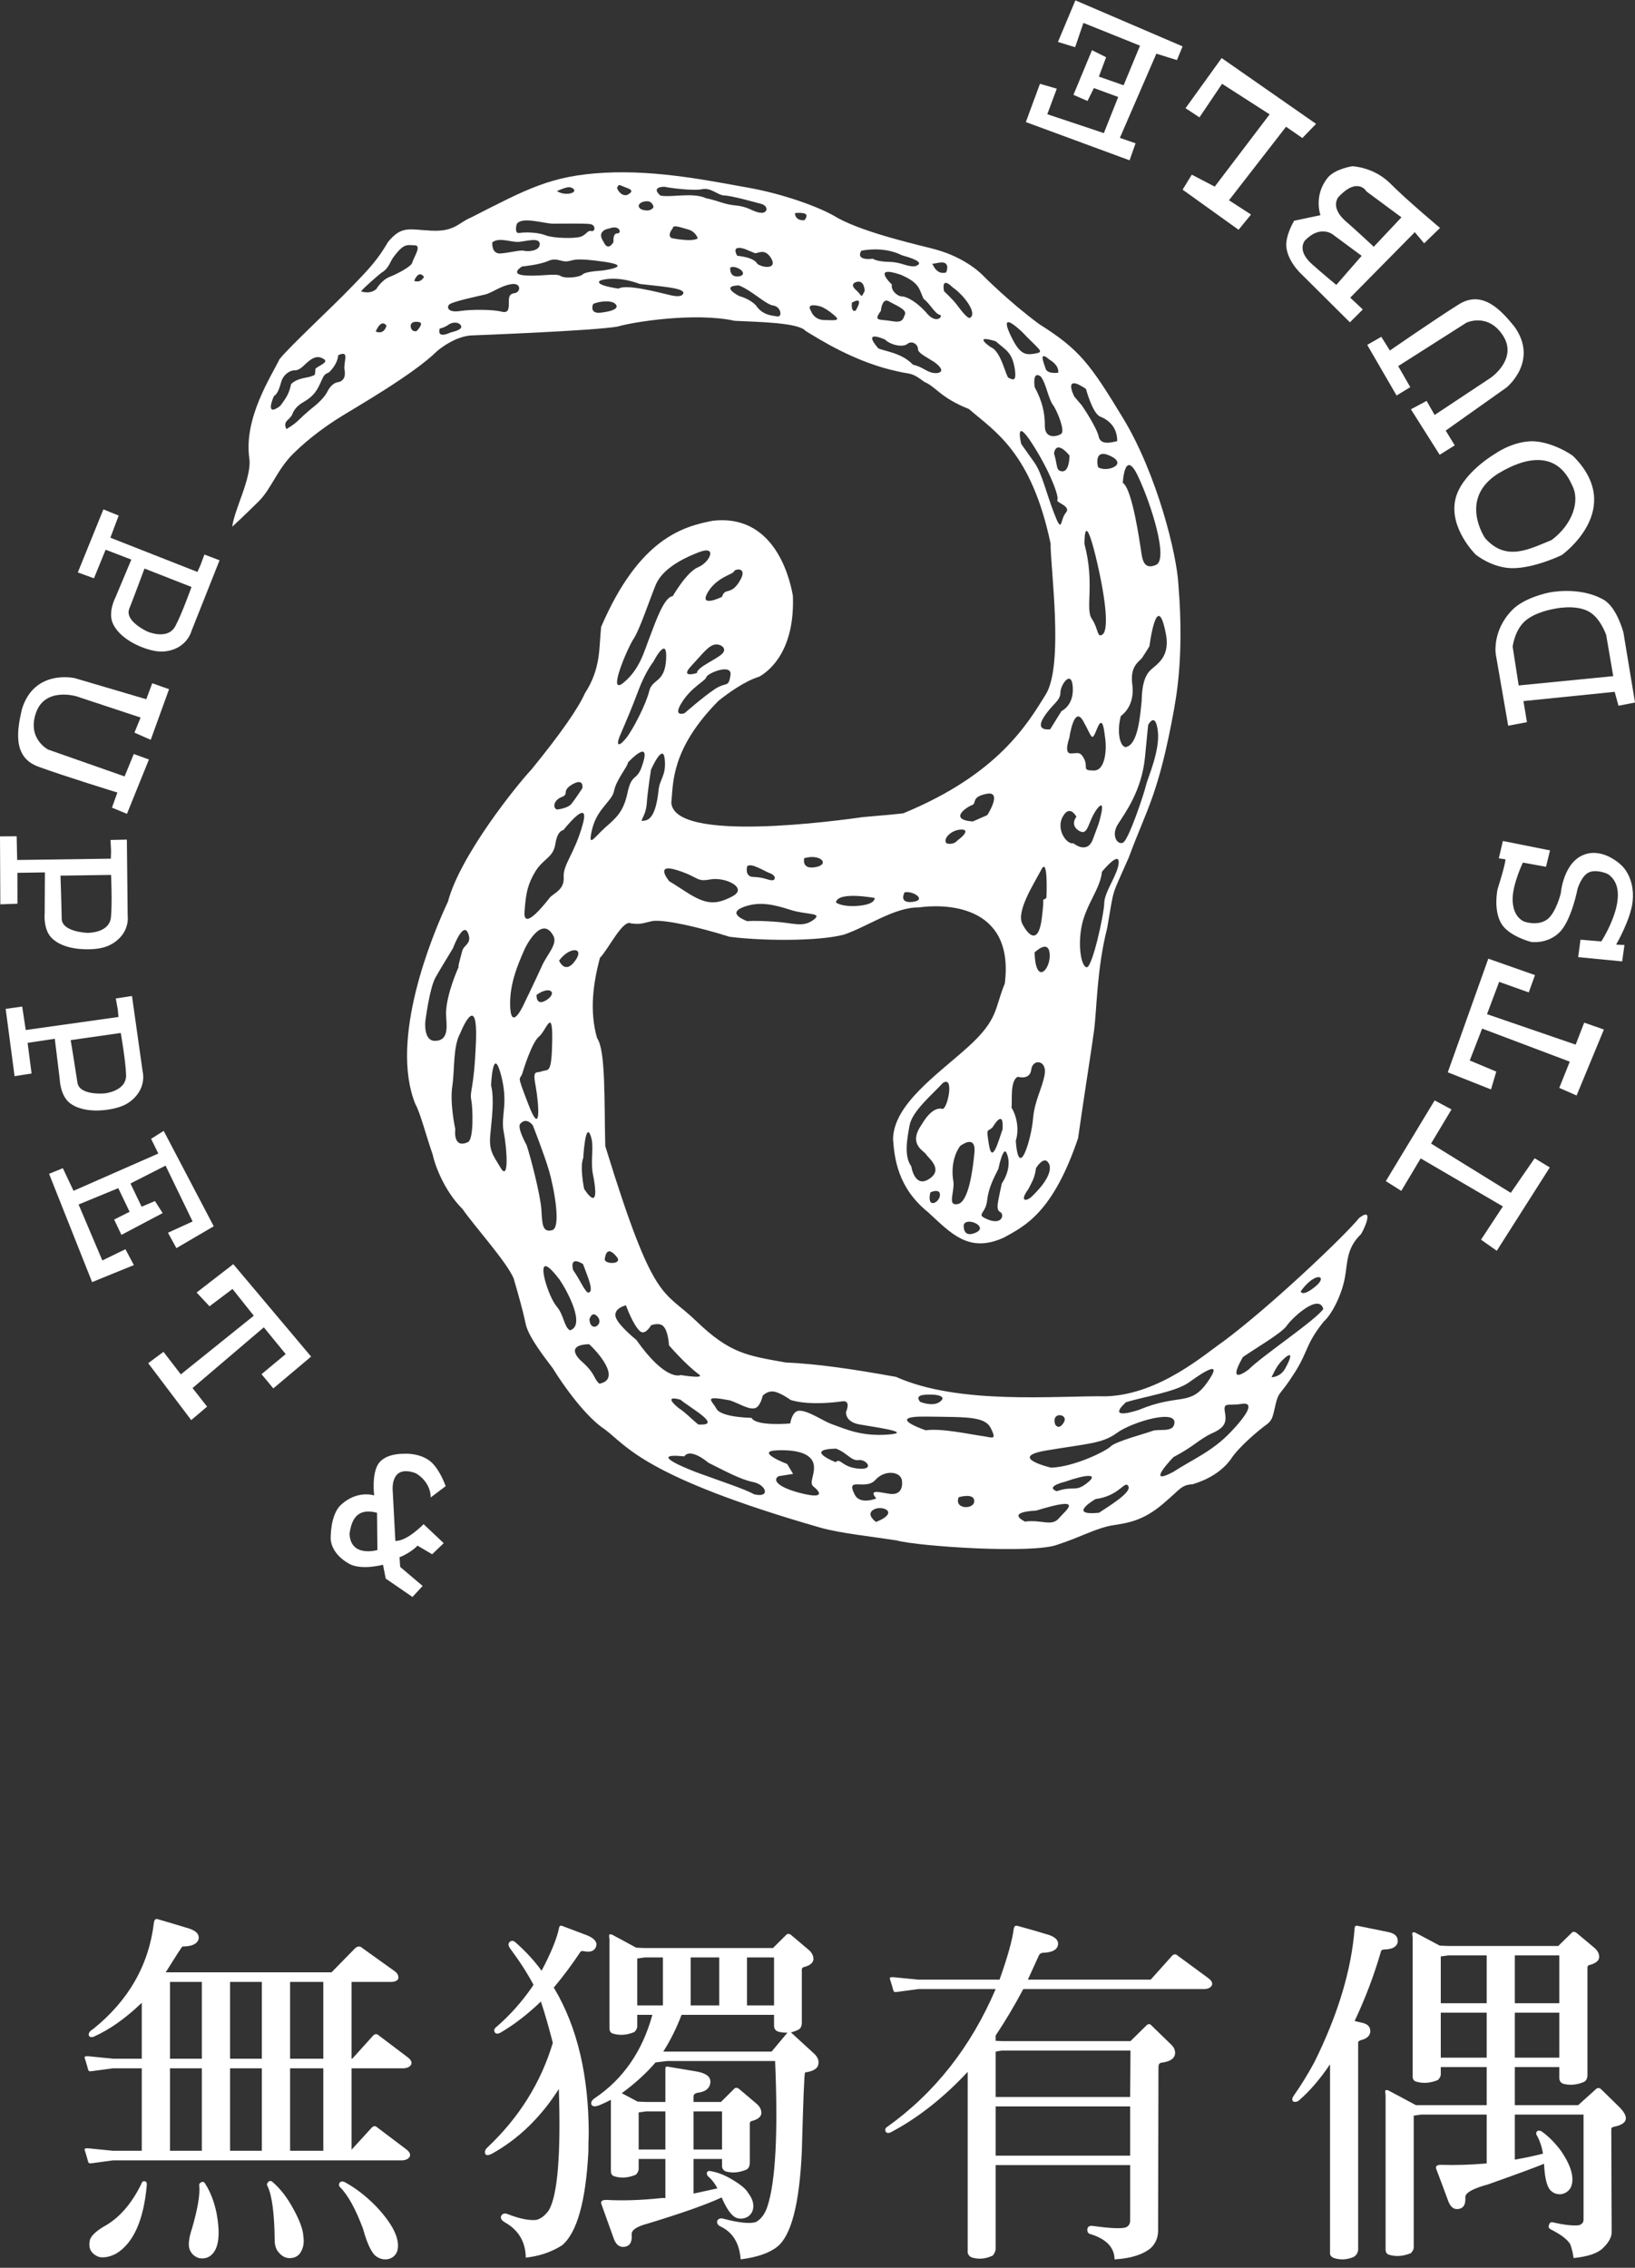 <svg width="150" height="208" viewBox="0 0 150 208" fill="none" xmlns="http://www.w3.org/2000/svg">
<rect x="0" y="0" width="150" height="208" fill="#333333" stroke="none"/>
<path fill-rule="evenodd" clip-rule="evenodd" d="M13.006 197.27V189.703H10.384L8.451 189.962C8.231 190.006 8.111 189.964 8.089 189.832C8.002 189.508 7.893 189.139 7.762 188.728C7.74 188.621 7.861 188.577 8.122 188.598L10.384 188.825H13.006V183.694C11.521 185.123 10.046 186.164 8.582 186.813C8.385 186.878 8.241 186.845 8.156 186.715C8.089 186.498 8.22 186.293 8.55 186.098C11.806 183.478 13.663 180.22 14.122 176.323C14.167 176.062 14.287 175.965 14.483 176.03C15.378 176.289 16.253 176.55 17.106 176.811C17.936 177.027 18.307 177.373 18.221 177.851C18.088 178.303 17.595 178.531 16.744 178.531C16.701 178.531 16.187 179.322 15.205 180.901H30.416L32.578 178.694C32.819 178.478 33.05 178.478 33.268 178.694L36.218 180.804C36.46 180.977 36.569 181.193 36.547 181.454C36.481 181.65 36.284 181.758 35.957 181.779H32.252V188.825H32.317L34.252 186.683C34.426 186.531 34.591 186.531 34.743 186.683L37.365 188.664C37.695 188.901 37.814 189.13 37.727 189.346C37.617 189.563 37.389 189.682 37.039 189.703H32.252V197.173L34.12 195.128C34.295 194.974 34.458 194.974 34.612 195.128L37.235 197.107C37.561 197.347 37.682 197.574 37.596 197.79C37.487 198.007 37.258 198.125 36.908 198.146H10.384L8.451 198.407C8.231 198.451 8.111 198.407 8.089 198.278C8.002 197.953 7.893 197.585 7.762 197.173C7.74 197.065 7.861 197.022 8.122 197.044L10.384 197.27H13.006ZM12.975 200.29C13.019 200.118 13.117 200.042 13.27 200.063C13.422 200.084 13.488 200.203 13.467 200.419C13.182 203.626 12.253 205.714 10.68 206.688C10.112 206.992 9.586 207.098 9.107 207.014C8.735 206.883 8.473 206.677 8.319 206.397C8.188 206.158 8.164 205.833 8.254 205.421C8.385 205.054 8.789 204.664 9.466 204.253C10.887 203.493 12.056 202.175 12.975 200.29ZM15.597 188.825H18.517V181.779H15.597V188.825ZM15.597 197.27H18.517V189.703H15.597V197.27ZM18.285 200.517C18.242 200.366 18.298 200.247 18.45 200.16C18.622 200.074 18.756 200.129 18.844 200.322C19.301 201.038 19.642 201.914 19.86 202.953C20.23 204.924 20.078 206.212 19.4 206.818C19.094 207.098 18.712 207.196 18.253 207.112C17.859 206.98 17.587 206.742 17.433 206.397C17.236 206.007 17.302 205.324 17.63 204.351C18.133 202.597 18.352 201.318 18.285 200.517ZM21.106 188.825H24.023V181.779H21.106V188.825ZM21.106 197.27H24.023V189.703H21.106V197.27ZM24.548 200.517C24.46 200.387 24.481 200.258 24.612 200.129C24.745 200 24.886 200.008 25.04 200.16C25.716 200.746 26.329 201.534 26.875 202.531C27.487 203.636 27.804 204.491 27.827 205.097C27.912 205.638 27.848 206.104 27.63 206.494C27.433 206.883 27.104 207.09 26.645 207.112C26.252 207.133 25.914 206.98 25.629 206.655C25.367 206.397 25.224 206.038 25.203 205.585C25.182 203.075 24.963 201.384 24.548 200.517ZM26.614 188.825H29.662V181.779H26.614V188.825ZM26.614 197.27H29.662V189.703H26.614V197.27ZM31.202 200.614C31.093 200.509 31.072 200.377 31.136 200.224C31.247 200.074 31.4 200.042 31.597 200.129C32.536 200.627 33.476 201.339 34.415 202.273C35.988 203.918 36.678 205.271 36.481 206.331C36.394 206.742 36.143 207.024 35.728 207.175C35.333 207.283 34.961 207.231 34.612 207.014C34.154 206.774 33.715 205.909 33.301 204.414C32.623 202.597 31.924 201.332 31.202 200.614Z" fill="white"/>
<path fill-rule="evenodd" clip-rule="evenodd" d="M50.718 187.368C50.331 185.87 49.968 184.607 49.623 183.58C48.397 184.758 47.159 185.709 45.911 186.438C45.655 186.565 45.483 186.555 45.399 186.404C45.289 186.235 45.331 186.074 45.524 185.923C46.75 184.875 47.858 183.635 48.848 182.202C48.89 182.116 48.924 182.064 48.945 182.041C48.385 180.994 47.677 179.891 46.818 178.737C46.625 178.479 46.6 178.276 46.75 178.125C46.923 177.956 47.117 177.976 47.332 178.19C48.236 178.982 49.021 179.839 49.687 180.756C50.569 179.089 51.107 177.762 51.3 176.779C51.342 176.629 51.439 176.588 51.59 176.651C52.388 176.95 53.15 177.239 53.883 177.517C54.548 177.794 54.819 178.138 54.688 178.544C54.538 178.951 54.161 179.089 53.558 178.962C53.386 178.918 53.268 178.962 53.204 179.089C52.516 180.136 51.709 181.217 50.784 182.329C50.829 182.329 50.861 182.361 50.881 182.427C52.969 185.957 54.012 190.384 54.012 195.71C53.989 196.267 53.98 196.811 53.98 197.346C53.742 201.923 52.935 204.789 51.56 205.945C50.569 206.566 49.461 206.94 48.236 207.068C48.214 205.634 47.59 204.567 46.364 203.859C46.021 203.665 45.891 203.465 45.977 203.251C46.085 203.037 46.268 202.973 46.527 203.058C47.664 203.506 48.571 203.689 49.236 203.603C49.666 203.475 50.042 203.176 50.364 202.705C51.162 201.292 51.463 197.593 51.269 191.604C49.59 194.234 47.526 196.223 45.074 197.57C44.795 197.699 44.611 197.699 44.525 197.57C44.438 197.356 44.505 197.155 44.72 196.962C47.622 194.222 49.623 191.025 50.718 187.368ZM66.207 201.55C64.831 202.191 62.563 202.993 59.398 203.955C58.41 204.213 57.925 204.543 57.949 204.95C58.011 205.614 57.807 205.987 57.333 206.072C56.862 206.159 56.516 205.903 56.302 205.304C55.935 204.298 55.56 203.251 55.173 202.159C55.086 201.902 55.235 201.774 55.622 201.774C57.131 201.86 58.796 201.806 60.623 201.612C60.755 201.592 60.893 201.592 61.045 201.612V198.02H58.593V198.982C58.572 199.154 58.484 199.313 58.334 199.464C57.625 199.763 56.946 199.807 56.302 199.591C56.129 199.505 56.045 199.357 56.045 199.144V192.597C55.635 192.81 55.238 192.992 54.849 193.143C54.548 193.229 54.355 193.195 54.271 193.047C54.182 192.854 54.271 192.662 54.527 192.469C57.152 190.715 58.926 188.16 59.851 184.8H58.462V185.891C58.441 186.063 58.357 186.224 58.205 186.373C57.496 186.672 56.819 186.715 56.172 186.501C56.002 186.417 55.914 186.266 55.914 186.052V177.869C55.893 177.742 55.882 177.615 55.882 177.484C55.905 177.422 55.978 177.401 56.108 177.422C56.752 177.762 57.506 178.17 58.365 178.641L59.141 178.673H70.916L72.079 177.517C72.231 177.325 72.412 177.325 72.627 177.517L74.144 178.8C74.468 179.058 74.628 179.357 74.628 179.699C74.607 180.04 74.295 180.287 73.692 180.438C73.585 180.48 73.541 180.608 73.563 180.822V185.57C73.541 185.89 73.423 186.094 73.209 186.18C72.93 186.308 72.715 186.383 72.564 186.404C72.585 186.426 72.605 186.449 72.627 186.469L74.691 188.361C75.016 188.663 75.144 188.983 75.079 189.324C75.037 189.689 74.683 189.934 74.015 190.062C73.929 190.041 73.874 190.062 73.853 190.126C73.789 190.171 73.692 192.565 73.563 197.314C73.348 202.126 72.595 205.046 71.304 206.072C70.573 206.652 69.454 207.036 67.95 207.229C67.841 205.752 67.23 204.747 66.109 204.213C65.873 204.106 65.766 203.945 65.789 203.731C65.852 203.538 66.012 203.452 66.271 203.475C67.798 203.882 68.831 203.988 69.37 203.795C69.842 203.517 70.188 203.046 70.402 202.384C71.154 200.117 71.39 195.667 71.111 189.035H61.206L60.141 189.165C59.301 190.148 58.269 191.089 57.043 191.987C57.496 192.224 57.979 192.479 58.497 192.758L59.271 192.79H61.045V190.223V189.71C61.045 189.582 61.108 189.528 61.239 189.549C62.099 189.699 62.991 189.848 63.917 189.999C64.754 190.148 65.174 190.459 65.174 190.929C65.153 191.529 64.745 191.87 63.948 191.956C63.733 192.02 63.626 192.127 63.626 192.276V192.79H66.143L67.304 191.635C67.454 191.443 67.638 191.443 67.853 191.635L69.37 192.919C69.69 193.175 69.853 193.475 69.853 193.816C69.831 194.159 69.52 194.405 68.917 194.556C68.81 194.597 68.767 194.725 68.789 194.938V198.405C68.767 198.726 68.65 198.93 68.435 199.015C67.81 199.271 67.207 199.325 66.627 199.175C66.369 199.091 66.24 198.908 66.24 198.63V198.02H63.626V201.196C64.378 201.026 65.11 200.865 65.819 200.716C65.582 200.266 65.305 199.904 64.98 199.625C64.875 199.539 64.831 199.422 64.852 199.271C64.917 199.122 65.045 199.078 65.239 199.144C65.863 199.25 66.51 199.505 67.175 199.912C67.95 200.362 68.444 200.779 68.658 201.165C68.983 201.592 69.132 202.008 69.111 202.416C69.088 202.821 68.907 203.132 68.561 203.346C68.218 203.517 67.875 203.54 67.528 203.41C67.1 203.218 66.659 202.598 66.207 201.55ZM58.462 183.935H60.817V179.537H59.141L58.462 179.634V183.935ZM61.045 197.152V193.657H59.271L58.593 193.753V197.152H61.045ZM70.79 188.171L72.24 186.438C71.896 186.438 71.616 186.404 71.401 186.342C71.144 186.255 71.014 186.074 71.014 185.795V184.8H62.528C62.078 185.998 61.517 187.121 60.852 188.171H70.79ZM63.367 183.935H65.983V179.537H63.367V183.935ZM63.626 197.152H66.241V193.656H63.626V197.152ZM68.532 183.935H71.014V179.537H68.532V183.935Z" fill="white"/>
<path fill-rule="evenodd" clip-rule="evenodd" d="M91.344 198.582V206.3C91.323 206.493 91.236 206.683 91.085 206.876C90.414 207.198 89.754 207.249 89.105 207.037C88.865 206.888 88.757 206.707 88.779 206.493V190.03C86.527 192.443 84.157 194.299 81.668 195.602C81.473 195.668 81.334 195.636 81.246 195.506C81.181 195.316 81.223 195.176 81.376 195.09C85.747 191.973 89.071 187.756 91.344 182.438H84.234L82.317 182.697C82.101 182.738 81.982 182.697 81.961 182.568C81.874 182.246 81.766 181.885 81.635 181.479C81.614 181.372 81.732 181.328 81.993 181.349L84.234 181.573H91.702C92.438 179.503 92.87 177.956 93.002 176.93C93.044 176.674 93.163 176.578 93.357 176.642C94.223 176.876 95.079 177.123 95.923 177.379C96.766 177.592 97.146 177.934 97.059 178.403C96.973 178.852 96.508 179.086 95.664 179.108C95.49 179.131 95.372 179.214 95.306 179.364C94.96 180.111 94.624 180.849 94.299 181.573H105.567L107.547 179.364C107.719 179.214 107.884 179.214 108.035 179.364L110.827 181.414C111.149 181.648 111.272 181.874 111.184 182.087C111.078 182.301 110.849 182.418 110.501 182.438H93.877C93.098 183.913 92.254 185.333 91.344 186.698V187.179L91.895 187.21H103.715L105.177 185.771C105.347 185.6 105.513 185.609 105.665 185.801L107.515 187.595C107.774 187.873 107.86 188.183 107.774 188.524C107.644 188.888 107.222 189.112 106.508 189.197C106.357 189.239 106.281 189.369 106.281 189.582L106.247 204.667C106.225 205.265 106.01 205.768 105.598 206.173C104.862 206.793 103.747 207.144 102.254 207.229C102.232 206.139 101.507 205.373 100.077 204.922C99.841 204.881 99.732 204.72 99.756 204.441C99.797 204.229 99.949 204.134 100.21 204.155C101.897 204.39 102.937 204.433 103.326 204.282C103.563 204.155 103.682 203.952 103.682 203.675V198.582H91.344ZM91.344 192.336H103.682L103.715 188.077H91.895L91.344 188.173V192.336ZM91.344 197.717H103.682V193.2H91.344V197.717Z" fill="white"/>
<path fill-rule="evenodd" clip-rule="evenodd" d="M122.022 189.336C121.087 190.725 120.115 191.846 119.116 192.698C118.921 192.805 118.754 192.815 118.626 192.732C118.516 192.602 118.536 192.433 118.69 192.218C119.365 191.258 119.995 190.234 120.584 189.145C122.763 184.749 123.993 180.65 124.278 176.849C124.299 176.68 124.371 176.605 124.504 176.626C125.463 176.818 126.41 177.01 127.345 177.203C128.002 177.33 128.29 177.653 128.227 178.162C128.12 178.568 127.729 178.783 127.054 178.804C126.832 178.804 126.713 178.869 126.691 178.996C126.06 181.172 125.255 183.297 124.278 185.368L125.093 185.56C125.528 185.688 125.736 185.955 125.715 186.361C125.668 186.745 125.374 187 124.833 187.128C124.657 187.193 124.58 187.268 124.601 187.351V206.338C124.58 206.637 124.439 206.86 124.179 207.012C123.569 207.267 122.969 207.297 122.38 207.107C122.119 207.001 122 206.84 122.022 206.626V189.336ZM141.654 198.461C140.933 198.76 139.223 199.392 136.522 200.351C135.11 200.736 134.412 201.131 134.433 201.537C134.475 202.155 134.292 202.506 133.878 202.592C133.421 202.698 133.085 202.464 132.868 201.887C132.518 200.926 132.146 199.935 131.754 198.91C131.691 198.677 131.831 198.557 132.181 198.557C133.464 198.601 134.869 198.557 136.395 198.43V193.948H130.386L129.699 194.045V206.177C129.677 206.348 129.587 206.509 129.439 206.658C128.717 206.956 128.031 207.001 127.378 206.787C127.203 206.699 127.118 206.551 127.118 206.338V192.155C127.097 192.027 127.083 191.899 127.083 191.77C127.105 191.707 127.182 191.685 127.315 191.707C128.052 192.09 128.914 192.55 129.894 193.083H136.395V189.592H132.181V190.299C132.159 190.468 132.07 190.629 131.92 190.777C131.199 191.076 130.512 191.12 129.86 190.905C129.685 190.821 129.6 190.671 129.6 190.458V177.684C129.579 177.556 129.565 177.427 129.565 177.299C129.587 177.234 129.664 177.213 129.796 177.234C130.449 177.577 131.212 177.982 132.083 178.451L132.868 178.484H142.959L144.136 177.33C144.289 177.138 144.473 177.138 144.691 177.33L146.226 178.612C146.549 178.869 146.716 179.166 146.716 179.509C146.695 179.849 146.379 180.096 145.769 180.244C145.657 180.285 145.616 180.415 145.638 180.629V190.361C145.616 190.682 145.496 190.884 145.279 190.97C144.647 191.226 144.037 191.279 143.449 191.131C143.188 191.045 143.057 190.863 143.057 190.585V189.592H138.975V193.083H144.788L146.456 191.578C146.605 191.471 146.758 191.493 146.913 191.643L148.512 193.21C149.513 194.193 149.36 194.812 148.054 195.069C147.901 195.111 147.825 195.175 147.825 195.261L147.859 204.736C147.859 205.207 147.586 205.697 147.04 206.21C146.563 206.679 145.671 206.977 144.362 207.107C144.319 206.722 144.221 206.307 144.067 205.857C143.829 205.43 143.252 204.982 142.34 204.513C142.097 204.406 142.02 204.258 142.11 204.066C142.173 203.852 142.306 203.777 142.501 203.84C143.525 204.075 144.311 204.161 144.852 204.097C145.137 204.011 145.279 203.84 145.279 203.585V193.948H138.975V198.079C139.956 197.907 140.814 197.725 141.555 197.533C141.465 196.935 141.282 196.382 141.002 195.867C140.911 195.763 140.911 195.633 141.002 195.484C141.128 195.4 141.269 195.4 141.423 195.484C142.055 195.932 142.643 196.519 143.188 197.245C144.144 198.633 144.459 199.742 144.136 200.574C143.96 200.939 143.667 201.162 143.252 201.248C142.86 201.29 142.523 201.172 142.242 200.895C141.913 200.554 141.717 199.742 141.654 198.461ZM136.395 183.735V179.348H132.868L132.181 179.443V183.735H136.395ZM132.181 188.729H136.395V184.599H132.181V188.729ZM138.975 183.735H143.057V179.348H138.975V183.735ZM138.975 188.729H143.057V184.599H138.975V188.729Z" fill="white"/>
<path fill-rule="evenodd" clip-rule="evenodd" d="M124.688 111.717C123.437 113.282 116.573 119.814 112.243 123.029C110.575 124.172 106.405 127.883 101.537 128.068C96.846 128.003 88.01 128.883 82.2 126.286C78.166 125.556 74.95 125.093 72.07 124.965C68.537 124.333 66.977 124.15 63.88 121.172C60.792 118.187 60.033 119.768 55.529 105.118C55.426 100.929 55.575 96.314 54.775 95.213C54.062 92.698 54.424 90.183 55.037 87.855C55.795 87.106 57.153 84.274 57.886 84.694C58.793 84.796 58.793 84.716 59.869 84.474C61.026 84.325 64.147 85.045 66.93 85.92C69.736 86.288 74.933 86.366 77.408 85.729C79.57 85.005 82.061 83.198 84.293 83.23C86.353 82.924 93.116 82.763 92.183 90.215C91.234 92.468 91.639 93.473 88.809 96.027C85.957 98.592 81.97 101.3 81.931 104.492C82.061 106.248 82.364 108.937 85.123 111.165C87.249 113.111 88.865 114.982 92.097 113.512C94.018 112.454 96.596 111.231 98.906 104.391C99.539 99.959 100.09 96.596 100.36 94.608C100.636 92.597 100.611 88.905 101.572 85.14C102.284 81.131 101.85 82.554 103.563 78.636C105.183 74.221 106.278 72.974 107.716 65.023C107.808 64.368 108.672 60.51 108.118 53.724C107.992 50.864 106.126 43.464 103.061 38.402C99.991 33.328 99.014 32.045 95.343 29.73C92.568 27.687 90.216 25.302 90.216 25.302C90.216 25.302 88.756 23.695 85.882 22.894C84.654 22.543 79.556 21.46 76.858 19.996C75.23 18.969 71.697 17.746 68.563 17.199C65.439 16.654 60.416 15.578 55.473 15.843C50.53 16.107 48.368 17.328 43.219 19.947C42.06 20.424 41.717 21.265 39.58 21.156C37.435 21.045 36.861 20.698 35.606 22.184C34.673 23.767 34.011 24.516 32.245 26.325C30.491 28.155 26.565 31.783 25.646 32.943C24.876 34.525 22.351 38.351 22.873 42.038C23.126 43.778 21.494 46.715 21.309 48.312C21.309 48.312 22.556 47.153 23.728 45.989C24.895 44.835 25.41 43.086 26.915 41.597C28.428 40.103 30.088 38.955 31.262 38.224C32.422 37.488 37.899 34.376 40.078 32.222C40.078 32.222 41.753 30.735 43.483 30.756C43.483 30.756 54.529 30.34 56.678 29.95C58.003 29.545 63.711 28.616 67.409 29.426C69.628 29.533 73.257 29.587 73.907 30.352C75.053 31.045 78.476 33.266 82.43 34.08C83.492 34.346 83.579 34.094 84.807 35.031C85.872 35.47 86.266 36.476 88.891 37.514C91.251 39.566 94.612 41.462 96.385 49.859C96.352 51.959 97.624 60.95 95.944 63.691C94.25 66.427 91.551 71.01 82.925 74.572C82.925 74.572 83.499 74.579 79.208 74.94C76.98 75.249 61.777 77.373 61.589 73.601C61.777 71.936 61.495 68.741 65.919 64.277C66.843 63.54 68.345 62.465 69.657 62.063C70.821 61.404 72.921 59.432 72.743 54.646C72.357 52.455 70.788 47.158 65.412 47.76C62.611 48.295 58.629 49.42 55.15 57.498C54.942 59.343 55.168 61.271 53.653 63.602C53.067 64.937 51.456 67.268 48.765 70.569C47.437 71.979 42.224 78.441 41.097 82.698C39.568 85.95 35.718 95.368 38.107 101.269C38.519 101.947 39.139 104.307 39.699 105.906C39.858 106.734 40.715 109.19 42.432 110.889C43.483 112.415 46.475 115.724 47.121 117.247C47.593 118.851 47.975 120.271 48.14 121.027C48.293 121.789 48.368 122.447 50.713 125.497C51.758 127.194 53.785 129.995 55.492 131.105C57.459 132.559 58.986 135.431 75.24 140.109C77.125 140.644 80.002 140.928 82.313 141.299C84.207 141.822 94.823 142.555 97.06 141.661C99.049 141.021 100.624 140.126 102.12 139.895C103.6 139.672 104.93 139.429 106.676 137.949C108.342 136.546 108.347 136.206 109.417 136.135C110.742 135.74 112.077 135.004 112.915 133.844C113.595 132.768 115.434 131.203 116.259 130.614C116.766 130.206 116.772 129.876 117.032 128.792C117.286 127.707 117.452 127.877 118.299 126.627C119.132 125.386 119.318 125.054 119.982 123.542C120.16 123.138 120.499 122.394 121.432 121.225C122.261 120.481 123.112 118.657 123.377 117.22C123.648 115.801 123.495 114.543 124.833 113.222C124.922 113.222 126.273 110.487 124.688 111.717ZM85.351 109.37C85.351 109.37 86.248 108.937 86.234 109.615C86.215 110.295 84.99 110.956 85.351 109.37ZM86.452 101.705C86.014 101.597 85.342 101.806 84.543 103.164C83.301 104.947 84.732 105.521 84.955 105.867C85.166 106.214 86.597 107.253 85.246 108.128C83.904 109.022 83.604 106.977 83.604 106.977C82.946 106.07 83.189 104.597 83.44 103.251C83.67 101.903 85.587 100.344 86.488 99.338C87.619 98.568 86.898 101.829 86.452 101.705ZM87.882 110.435C86.879 110.639 87.573 109.407 87.473 108.392C87.473 108.392 87.058 106.577 88.076 105.118C88.527 104.787 89.523 104.24 89.399 105.702C89.259 107.174 88.887 110.225 87.882 110.435ZM89.516 113.058C88.284 113.604 88.417 112.349 88.417 112.349C88.65 111.571 90.749 112.506 89.516 113.058ZM25.133 36.324C25.502 36.114 25.657 35.508 25.812 34.991C25.974 34.465 26.356 34.161 26.721 34.018C27.096 33.878 27.235 34.171 27.98 33.43C28.738 32.695 29.186 32.615 29.697 32.924C30.205 33.237 29.246 33.522 28.942 33.817C28.858 34.508 29.012 34.346 28.415 34.561C27.743 34.703 27.153 34.784 26.704 35.23C26.543 35.972 26.386 36.345 25.7 37.24C24.209 38.351 25.133 36.324 25.133 36.324ZM31.612 33.937C31.74 34.618 31.448 34.991 30.995 35.054C30.557 35.126 30.247 35.502 30.016 35.952C29.793 36.391 29.267 36.915 28.902 37.212C28.53 37.505 27.993 37.951 27.465 38.469C26.939 38.997 26.273 39.352 26.273 39.352C25.918 38.595 26.583 38.536 26.806 38.021C27.117 37.179 27.865 36.893 27.933 36.821C28.829 36.302 29.14 35.709 29.437 35.031C29.746 34.356 29.746 34.356 30.193 34.143C31.029 33.328 31.029 32.58 31.029 32.58C32.152 32.059 31.466 33.254 31.612 33.937ZM34.47 30.404C35.02 29.14 35.461 29.872 35.461 29.872C35.185 30.783 34.47 30.404 34.47 30.404ZM35.73 25.401C34.985 25.707 34.525 26.512 34.525 26.512C33.925 27.038 33.121 26.723 33.121 26.723C33.417 26.348 34.624 25.31 34.985 25.023C35.745 24.579 35.752 23.97 36.2 23.45C37.103 22.264 37.4 22.493 38.065 22.502C38.73 22.513 37.899 23.703 37.822 24.088C37.739 24.443 36.47 25.116 35.73 25.401ZM38.21 30.375C37.669 30.452 37.676 29.904 37.676 29.904C37.676 29.545 38.048 29.454 38.48 29.552C38.928 29.659 38.21 30.375 38.21 30.375ZM37.999 25.755C38.461 24.666 38.898 25.401 38.898 25.401C38.533 26.037 37.999 25.755 37.999 25.755ZM70.744 23.681C71.347 24.692 70.026 24.593 69.486 24.207C69.226 23.747 68.516 23.562 67.633 23.457C67.014 22.363 68.352 22.841 68.352 22.841C68.352 22.841 68.972 23.116 69.241 23.213C69.492 23.306 70.127 22.686 70.744 23.681ZM58.904 18.542C59.884 18.198 59.955 19.005 59.955 19.005C59.599 19.551 58.808 19.189 58.808 19.189C58.279 18.81 58.904 18.542 58.904 18.542ZM57.592 17.265C58.379 17.55 57.489 17.898 57.489 17.898C56.864 17.976 56.607 17.243 56.607 17.243C56.791 16.808 56.791 16.98 57.592 17.265ZM55.933 20.948C56.837 20.596 57.093 21.406 56.633 21.406C56.197 21.396 56.284 22.205 56.284 22.205C55.722 23.116 55.386 22.201 55.386 22.201C54.609 21.101 55.933 20.948 55.933 20.948ZM52.078 17.178C52.526 17.101 53.046 17.556 52.342 17.734C51.627 17.898 51.096 17.528 51.096 17.528C51.096 17.528 51.63 17.265 52.078 17.178ZM47.411 20.547C47.862 19.834 49.897 20.5 50.707 20.515C51.491 20.525 53.634 20.469 54.171 20.557C54.697 20.653 54.596 21.289 54.249 21.19C53.889 21.095 53.799 21.547 53.257 21.715C52.721 21.895 50.783 21.861 50.058 21.584C49.362 21.299 48.195 21.279 47.658 21.366C47.134 21.46 47.411 20.547 47.411 20.547ZM45.164 22.234C45.796 21.709 46.943 22.264 47.648 22.182C48.368 22.1 49.533 21.757 49.52 22.397C49.511 23.026 48.443 23.097 48.084 23.002C47.738 22.91 46.838 23.168 45.951 23.246C45.058 23.324 45.164 22.234 45.164 22.234ZM41.321 30.504C39.977 31.113 40.345 30.136 40.345 30.136C40.345 30.136 40.787 30.048 41.143 29.783C41.508 29.512 42.131 29.512 42.296 29.883C42.474 30.245 41.571 30.425 41.321 30.504ZM47.23 26.881C46.692 26.966 46.686 27.233 46.682 27.777C46.68 28.316 46.67 28.773 45.961 28.573C45.256 28.391 43.299 28.362 42.231 28.524C41.155 28.689 40.984 28.253 41.174 27.968C41.366 27.687 43.767 27.184 44.479 27.019C45.189 26.848 45.902 26.224 46.889 26.067C47.862 25.894 47.768 26.811 47.23 26.881ZM51.428 25.31C50.986 25.028 49.566 25.377 48.14 25.259C46.718 25.149 47.889 24.443 47.889 24.443C47.889 24.443 49.486 24.296 50.295 23.935C51.096 23.588 51.451 24.051 52.071 23.964C52.697 23.884 52.616 23.607 55.443 24.011C58.286 24.422 55.255 24.816 55.255 24.816C55.255 24.816 53.753 24.897 53.482 25.149C53.211 25.432 51.881 25.588 51.428 25.31ZM54.939 28.695C54.049 28.689 54.418 27.88 54.418 27.88C54.946 27.623 56.284 27.459 56.547 28.003C56.81 28.553 54.939 28.695 54.939 28.695ZM61.536 27.082C60.297 26.79 57.469 26.037 56.751 26.471C56.751 26.471 54.431 26.166 55.063 25.731C55.063 25.731 56.408 25.196 58.709 26.047C60.396 26.254 62.528 26.373 62.697 26.82C62.697 26.82 62.775 27.368 61.536 27.082ZM61.613 21.84C61.17 21.561 61.721 20.939 61.721 20.939C61.721 20.576 62.427 20.851 63.137 21.05C63.837 21.24 64.015 21.867 64.015 21.867C63.468 22.229 61.613 21.84 61.613 21.84ZM60.594 17.942C59.642 17.109 60.963 17.128 60.963 17.128C61.331 17.229 63.626 17.528 64.429 17.351C65.238 17.186 65.854 17.917 66.467 17.932C67.079 17.942 69.122 18.511 69.825 18.697C70.547 18.887 70.445 19.614 69.736 19.509C69.024 19.412 68.676 18.956 67.521 18.849C66.365 18.735 66.105 18.467 64.767 18.176C63.543 17.626 61.662 18.127 60.594 17.942ZM66.995 24.548C66.995 24.548 67.258 24.356 67.794 24.64C68.32 24.919 68.312 25.362 67.601 25.358C66.895 25.344 66.995 24.548 66.995 24.548ZM71.285 29.018C70.758 28.928 69.96 28.91 69.347 28.003C68.727 27.368 67.852 27.17 67.852 27.17C67.852 27.17 65.993 26.242 67.776 26.174C68.998 26.648 70.231 27.923 70.948 28.026C71.653 28.122 71.819 29.128 71.285 29.018ZM73.807 20.195C72.921 20.274 72.929 19.556 72.929 19.556C72.929 19.556 73.206 19.472 73.731 19.559C74.264 19.664 73.807 20.195 73.807 20.195ZM86.223 28.877C86.576 28.97 85.937 29.775 85.065 28.773C84.198 27.749 83.222 27.204 82.781 27.192C82.332 27.192 81.713 26.648 81.825 26.098C81.825 26.098 79.88 24.27 82.629 25.196C84.395 25.956 84.3 26.492 84.732 27.412C85.266 27.777 85.773 28.788 86.223 28.877ZM83.025 28.834C82.833 29.283 82.833 29.639 81.773 29.448C80.704 29.251 80.072 29.512 80.81 28.524C80.81 28.524 80.918 27.27 81.532 27.628C82.153 27.997 83.203 28.371 83.025 28.834ZM75.636 29.356C74.657 29.347 74.403 28.524 74.403 28.524C73.882 27.705 75.207 28.088 75.207 28.088C75.207 28.088 75.654 28.184 76.439 28.834C77.234 29.468 76.615 29.372 75.636 29.356ZM78.496 28.495C78.041 28.671 78.154 27.759 78.154 27.759C79.403 27.059 78.496 28.495 78.496 28.495ZM78.523 26.59C77.909 26.047 78.529 25.872 78.529 25.872C79.337 25.608 79.323 26.699 79.323 26.699C78.954 27.417 79.139 27.148 78.523 26.59ZM79.016 22.997C79.9 22.819 81.422 22.749 82.737 23.409C83.36 23.588 85.044 24.062 83.968 24.415C83.177 24.497 82.737 24.041 81.581 24.02C80.416 23.999 80.072 23.729 80.072 23.729C80.072 23.729 78.457 23.977 79.016 22.997ZM85.615 34.203C84.99 34.104 84.633 33.643 83.757 33.448C82.705 32.348 81.2 32.233 80.576 31.952C79.004 30.129 81.209 31.152 81.209 31.152C81.646 31.612 82.79 31.903 83.249 31.545C83.703 31.178 84.227 31.641 84.217 32.002C84.217 32.37 84.83 32.648 85.714 33.208C86.854 34.04 86.234 34.297 85.615 34.203ZM85.573 24.251C85.573 24.251 85.123 24.251 86.194 24.088C87.269 23.927 86.804 24.99 86.804 24.99C85.918 25.246 85.573 24.251 85.573 24.251ZM89.063 29.097C88.881 29.37 88.363 28.724 87.744 27.903C87.487 27.541 86.61 26.709 86.61 26.709C86.61 26.709 86.274 25.246 87.408 26.361C88.459 27.094 89.599 28.651 89.063 29.097ZM91.092 103.354C91.092 103.354 92.121 101.567 91.976 103.592C91.639 104.492 91.046 106.856 90.737 105.042C90.432 103.236 90.638 103.907 91.092 103.354ZM94.671 109.733C94.226 110.185 93.446 110.295 94.351 109.055C94.693 108.378 94.925 108.046 95.047 107.142C95.047 107.142 95.838 105.802 96.273 106.814C96.596 107.842 95.126 109.298 94.671 109.733ZM94.918 87.36C94.918 87.36 96.198 86.083 96.302 87.504C96.404 88.924 95 90.456 94.918 87.36ZM97.506 74.895C98.149 73.737 98.752 74.91 98.752 74.91C98.752 74.91 98.12 75.675 98.996 76.202C99.879 76.729 99.783 75.308 100.669 74.165C101.579 73.02 100.782 75.582 100.782 75.582C100.782 75.582 100.782 75.582 100.26 76.991C99.727 78.399 98.481 77.346 98.481 77.346C97.842 77.482 96.852 76.046 97.506 74.895ZM99.496 49.912C99.496 49.912 99.418 46.567 100.505 50.964C101.572 55.362 101.674 57.814 101.156 58.188C100.642 58.57 100.782 57.669 100.168 56.755C99.536 55.842 100.459 53.534 99.496 49.912ZM99.384 66.15C100.26 67.716 100.129 68.097 100.657 66.811C101.171 65.539 101.289 66.952 101.394 67.722C101.52 68.501 101.486 70.689 100.347 70.673C99.213 70.66 99.849 70.417 99.477 69.635C99.098 68.852 98.844 69.118 98.216 69.103C97.578 69.089 98.105 67.682 98.105 67.682C98.105 67.682 98.528 64.599 99.384 66.15ZM101.308 82.813C101.296 83.843 100.214 88.721 99.707 88.718C99.213 88.707 98.844 86.769 99.256 84.838C99.668 82.919 100.949 81.508 101.097 79.956C101.097 79.956 102.643 78.063 102.634 79.083C102.618 80.114 101.328 81.778 101.308 82.813ZM104.4 43.669C105.627 46.26 107.208 51.311 106.062 51.809C104.911 52.318 104.798 51.277 104.684 50.509C104.561 49.733 103.876 44.819 103.009 44.287C103.009 44.287 103.167 41.075 104.4 43.669ZM102.825 65.677C103.332 65.302 104.104 64.414 103.876 62.736C103.656 61.055 104.539 60.68 104.798 60.312C105.056 59.928 105.452 59.273 105.452 59.273C105.452 59.273 106.156 53.755 106.984 58.268C107.333 60.346 106.054 60.957 105.541 61.473C105.02 61.976 104.759 62.87 104.74 64.289C104.604 65.573 104.426 68.294 103.287 68.523C102.783 68.516 102.426 67.236 102.825 65.677ZM102.554 75.61C103.201 74.585 104.743 72.547 105.044 69.454C105.339 66.367 105.339 66.489 105.339 66.489C105.339 66.489 105.995 65.217 106.219 67.025C106.456 68.829 105.276 71.396 105.135 72.03C105.001 72.672 103.553 77.04 103.03 77.286C102.522 77.534 101.909 76.638 102.554 75.61ZM100.738 42.849C100.738 42.849 100.26 41.037 101.897 41.834C103.529 42.62 101.486 43.363 100.738 42.849ZM99.628 35.667C99.628 35.667 100.227 37.918 100.932 38.209C101.639 38.484 102.515 39.132 102.495 40.476C102.495 40.395 101.065 41.015 100.814 40.103C100.642 39.212 99.256 37.19 99.256 37.19L98.559 36.371C98.559 36.371 97.436 34.191 99.628 35.667ZM96.299 33C96.299 33 97.172 33.458 97.084 34.183C97.084 34.183 96.088 34.346 95.924 33.802C95.752 33.266 95.245 32.082 96.299 33ZM96.681 37.253C97.103 37.968 97.71 39.527 97.36 39.79C96.998 40.052 95.838 40.308 95.858 39.039C95.865 37.865 95.613 36.782 94.925 35.508C94.925 35.508 94.671 33.966 95.472 34.522C95.99 35.155 96.155 36.607 96.681 37.253ZM98.12 41.777C98.112 42.499 97.931 43.318 97.388 43.226C96.859 43.123 97.051 42.763 96.701 41.592C96.701 41.592 96.807 40.235 98.12 41.777ZM92.533 34.658C92.279 34.561 91.864 32.211 90.888 31.84C90.888 31.84 89.128 30.633 91.343 31.297C92.299 32.124 92.835 32.311 93.086 33.754C93.327 35.208 92.8 34.745 92.533 34.658ZM92.772 30.872C92.772 30.872 91.382 28.216 93.754 30.429C95.408 32.164 95.858 32.265 94.969 32.429C94.071 32.591 93.558 32.507 92.772 30.872ZM96.716 47.105C95.944 45.102 95.613 43.47 94.918 42.452C94.214 41.462 93.696 40.727 93.696 40.727C93.696 40.727 93.017 38.105 94.671 40.654C96.329 43.212 97.183 45.575 97.005 45.839C96.81 46.106 98.327 46.402 97.785 47.028C97.242 47.65 97.483 49.099 96.716 47.105ZM95.726 65.839C96.507 64.573 97.274 64.319 97.284 63.54C97.284 62.772 98.327 61.357 98.421 63.041C98.528 64.718 97.38 65.224 97.38 65.224L96.348 66.887C96.348 66.887 94.947 67.12 95.726 65.839ZM95.531 79.766C96.184 78.476 96.003 82.339 96.003 82.339C95.486 82.856 95.891 81.713 95.588 84.148C95.298 86.59 94.421 85.933 93.801 84.756C93.191 83.597 94.872 81.041 95.531 79.766ZM93.386 98.759C93.386 98.759 94.486 99.114 94.612 98.098C94.74 97.079 96.079 97.214 95.838 98.568C95.588 99.92 94.918 100.923 94.773 102.616C94.644 104.307 93.469 108.475 93.191 104.627C93.543 103.507 93.222 102.251 92.79 101.576C92.905 101.238 92.604 99.095 93.386 98.759ZM92.39 105.867C92.39 105.867 92.932 106.997 91.903 108.562C91.564 110.254 91.319 110.929 91.758 111.165C92.207 111.403 91.903 112.543 90.314 111.705C89.642 111.353 90.432 111.264 90.558 110.133C90.68 109.002 91.139 108.101 91.594 107.207C91.594 107.207 92.074 104.84 92.39 105.867ZM89.181 73.843C89.632 73.695 89.045 73.086 90.525 72.807C92.015 72.531 90.578 74.762 90.578 74.762C90.578 74.762 89.903 75.052 89.24 75.348C86.944 75.164 88.731 73.994 89.181 73.843ZM88.112 76.091C89.002 76.025 88.403 76.689 87.871 77.058C87.423 77.577 86.835 77.346 86.835 77.346C86.472 76.962 87.229 76.143 88.112 76.091ZM82.991 81.844C83.79 81.676 85.065 82.563 83.733 82.718C82.399 82.884 82.991 81.844 82.991 81.844ZM85.533 127.917C86.194 127.929 86.861 128.153 86.183 128.601C85.513 129.047 84.408 128.57 84.408 128.57C83.868 127.891 84.863 127.904 85.533 127.917ZM64.055 130.652C63.497 130.198 62.839 129.508 62.295 129.172C62.295 129.172 60.644 127.904 62.416 128.374C63.402 129.186 66.383 130.804 64.055 130.652ZM54.86 120.81C55.4 121.5 54.171 122.276 54.075 121.019C54.075 121.019 54.307 120.12 54.86 120.81ZM53.486 115.938C53.805 116.842 54.661 118.667 53.889 118.542C53.45 118.081 53.35 117.628 52.578 116.481C52.578 116.481 52.163 115.126 53.486 115.938ZM52.757 88.135C51.824 89.42 51.293 88.108 51.293 88.108C52.229 86.814 53.699 86.84 52.757 88.135ZM60.416 72.492C60.31 73.562 60.024 75.091 59.224 75.249C58.419 75.433 59.224 75.091 59.331 73.731C59.435 72.383 59.726 70.594 59.726 70.594C59.726 70.594 60.832 68.084 60.983 69.618C61.142 71.153 60.522 71.411 60.416 72.492ZM57.469 67.672C56.837 68.47 56.401 68.563 56.944 67.315C57.489 66.046 57.951 64.981 58.59 63.274C59.234 61.568 59.951 60.68 59.951 60.68C59.951 60.68 61.229 58.178 61.115 60.43C60.999 62.672 59.849 62.215 59.562 63.384C59.289 64.546 58.093 66.873 57.469 67.672ZM80.249 82.363C80.237 83.067 78.457 83.099 78.457 83.099C77.125 83.155 76.693 82.772 76.693 82.772C76.852 81.719 80.249 82.363 80.249 82.363ZM73.782 78.713C75.292 78.276 76.166 79.283 74.832 79.532C73.493 79.786 73.782 78.713 73.782 78.713ZM68.552 79.451C68.913 79.095 70.132 79.917 70.66 80.102C71.196 80.298 71.193 80.738 70.824 80.738C70.481 80.738 70.046 80.456 69.15 80.436C68.266 80.429 68.552 79.451 68.552 79.451ZM68.141 83.219C69.657 82.616 71.074 82.987 72.564 83.467C74.056 83.934 75.576 83.687 74.595 84.395C73.606 85.098 72.814 84.638 70.952 84.529C69.101 84.41 68.563 84.49 68.563 84.49C68.563 84.49 66.625 83.828 68.141 83.219ZM62.084 79.8C64.193 80.46 63.837 80.91 65.169 80.66C66.499 80.408 68.695 81.43 67.183 82.218C65.662 83.01 64.778 82.994 62.928 81.797C61.668 80.975 61.451 80.85 61.418 80.85C61.428 80.857 61.451 80.878 61.451 80.878C61.451 80.878 61.411 80.85 61.418 80.85C61.316 80.725 60.051 79.171 62.084 79.8ZM65.591 63.199C64.515 63.908 62.812 65.408 62.812 65.408C62.812 65.408 61.662 65.841 62.564 64.412C63.465 62.988 64.713 62.465 64.807 62.1C64.897 61.746 67.214 60.786 67.014 61.949C66.83 63.123 66.665 62.495 65.591 63.199ZM63.402 61.1C64.486 59.928 64.931 59.315 65.472 59.149C66.003 58.968 66.787 59.432 66.262 59.954C65.722 60.499 63.936 61.193 63.936 61.729C63.936 61.729 62.328 62.245 63.402 61.1ZM67.338 52.416C67.422 52.147 68.668 51.983 67.852 53.31C67.041 54.658 66.519 53.836 66.24 54.74C66.24 54.74 64.1 55.796 64.918 54.356C65.734 52.939 67.238 52.686 67.338 52.416ZM58.13 58.59C58.669 57.795 59.599 55.006 60.152 53.659C60.699 52.318 62.308 51.349 64.082 50.662C65.868 49.957 65.136 51.568 64.067 52.016C63 52.436 61.721 54.678 61.721 54.678C60.934 54.76 60.191 56.9 59.642 58.343C59.084 59.767 58.709 61.384 57.186 62.63C55.661 63.866 57.588 59.393 58.13 58.59ZM54.336 76.006C54.816 74.118 56.15 73.508 56.339 72.528C56.526 71.535 57.608 70.283 57.611 69.935C57.611 69.935 59.934 67.426 58.853 70.391C58.393 71.641 57.951 70.924 57.569 72.718C57.192 74.507 56.485 75.046 55.485 75.937C54.496 76.82 53.877 77.893 54.336 76.006ZM53.508 106.219C53.508 106.219 53.699 102.763 54.193 104.19C54.529 105.097 54.171 106.329 54.374 107.579C55.203 111.669 53.588 109.039 53.588 109.039C53.588 109.039 53.17 107.007 53.508 106.219ZM51.55 73.096C52.255 72.82 51.472 72.535 52.532 71.929C53.607 71.324 53.429 72.294 53.429 72.294C53.429 72.294 52.787 73.277 52.428 73.727C52.064 74.165 51.089 74.249 51.089 74.249C50.654 74.06 50.839 73.349 51.55 73.096ZM49.144 79.884C49.873 78.734 50.759 78.658 50.951 77.406C51.145 76.137 51.68 76.143 51.68 76.143C51.68 76.143 54.2 72.942 53.456 75.63C52.711 78.316 51.63 79.305 51.715 80.46C51.781 81.641 50.806 81.9 50.431 82.339C50.08 82.791 48.009 85.46 48.12 83.655C48.241 81.869 48.427 81.056 49.144 79.884ZM39.877 95.465C38.837 95.45 39.021 93.697 39.021 93.697C39.021 93.697 39.393 90.654 39.959 89.647C40.53 88.636 41.103 87.745 41.565 86.952C41.565 86.952 42.599 84.148 43.021 85.841C43.193 86.59 42.538 86.702 42.408 87.215C41.914 88.989 42.089 88.662 42.089 88.662C42.089 88.662 40.951 91.127 40.919 92.934C40.916 93.797 41.341 95.485 39.877 95.465ZM43.667 95.465C43.489 100.207 43.042 99.969 43.253 100.996C43.352 101.487 43.502 104.499 42.922 104.758C41.518 105.402 41.769 103.565 41.769 103.565C41.769 103.565 41.248 101.183 41.499 99.607C41.729 98.036 41.546 95.999 42.224 94.765C42.224 94.765 43.836 90.719 43.667 95.465ZM45.938 107.129C45.182 105.867 44.854 105.531 44.982 104.055C45.117 102.605 45.368 100.791 45.052 99.541C45.052 99.541 45.211 95.817 45.951 98.546C46.686 101.258 45.902 102.31 46.218 103.849C46.521 105.441 46.7 108.385 45.938 107.129ZM46.818 92.528C46.676 90.466 47.428 88.615 48.182 86.945C48.182 86.945 49.705 83.797 50.783 85.864C51.156 86.59 50.193 87.557 49.752 88.523C48.954 90.273 48.116 91.987 48.116 91.987C48.116 91.987 46.976 94.585 46.818 92.528ZM50.159 91.711C49.144 92.363 49.223 91.251 49.223 91.251C50.456 90.371 51.166 91.041 50.159 91.711ZM47.955 98.338C47.955 98.338 48.765 95.64 49.434 95.092C50.12 94.533 50.707 92.284 50.661 95.442C50.612 98.614 50.295 98.043 49.731 98.254C49.172 98.471 48.835 98.024 49.158 99.712C49.455 101.412 49.645 104.354 48.472 101.284C47.294 98.221 47.728 99.242 47.955 98.338ZM48.308 105.018C48.308 105.018 47.411 103.422 47.73 103.072C48.315 102.409 48.884 103.217 48.884 103.217C48.884 103.217 49.956 105.938 50.381 107.418C50.806 108.89 51.531 112.631 50.642 112.836C49.744 113.058 49.752 112.27 49.666 110.912C49.573 109.558 48.624 105.918 48.308 105.018ZM52.285 122.019C51.735 121.675 51.745 120.652 51.096 119.86C50.431 119.055 50.015 117.474 50.015 117.474C50.015 117.474 49.172 114.525 51.339 117.368C52.113 118.516 53.733 121.593 52.285 122.019ZM54.992 126.914C54.444 126.464 54.672 126.014 53.363 124.867C53.363 124.867 51.594 123.368 54.041 123.288C54.708 123.86 57.107 126.496 54.992 126.914ZM55.485 115.514C55.485 115.514 55.562 113.999 56.597 115.301C57.14 115.988 55.473 115.965 55.485 115.514ZM58.379 122.895C58.379 122.895 56.725 121.566 56.491 120.81C56.247 119.989 57.427 119.722 57.427 119.722C57.427 119.722 58.093 121.593 58.745 122.119C59.212 122.48 59.73 121.556 59.73 121.556C59.73 121.556 60.522 121.244 60.877 121.665C61.331 122.158 61.372 123.388 61.372 123.388C61.372 123.388 62.862 125.129 64.133 126.069C64.707 126.496 62.45 126.119 62.45 126.119C62.45 126.119 61.108 126.767 58.379 122.895ZM69.176 137.055C68.405 136.595 65.868 135.767 63.982 135.07C63.982 135.07 58.899 133.184 62.789 133.578C62.895 133.361 63.465 132.913 65 134.168C66.43 134.867 67.864 135.681 69.084 135.931C70.303 136.168 70.725 137.423 69.176 137.055ZM73.731 137.016C71.63 136.527 70.756 135.829 71.421 135.398L72.761 135.185L72.218 134.278C72.218 134.278 69.122 133.091 71.347 133.022C73.565 132.946 74.557 133.524 74.669 134.418C74.758 135.327 74.199 135.997 74.633 136.348C75.075 136.69 75.833 137.496 73.731 137.016ZM73.285 129.393C72.649 129.449 72.498 130.56 72.498 130.56C72.498 130.56 69.373 130.849 68.945 130.046C68.945 130.046 66.176 130.013 65.734 129.218C65.294 128.42 64.424 127.96 66.965 128.442C67.765 128.699 68.702 129.337 69.291 129.149C69.763 128.995 69.97 128.022 69.97 128.022C69.97 128.022 70.369 127.548 70.992 127.634C71.635 127.74 72.524 128.397 72.524 128.397C72.524 128.397 73.993 128.978 77.29 128.528C78.114 128.42 77.619 129.495 77.619 129.495C77.619 129.495 77.495 130.396 78.823 130.644C80.151 130.883 83.921 131.381 81.482 131.578C79.031 131.763 77.602 131.085 76.268 130.606C75.523 130.342 74.114 129.337 73.285 129.393ZM76.664 134.11C76.664 134.11 73.684 132.946 76.69 132.867C77.672 133.216 78.111 134.026 78.776 133.92C79.449 133.808 80.315 134.846 78.766 134.702C77.211 134.57 77.112 133.67 76.664 134.11ZM80.368 139.593C80.368 139.593 79.379 138.902 80.157 138.455C80.942 138.014 82.596 138.719 80.368 139.593ZM81.628 137.016C80.738 136.892 79.633 136.527 80.391 137.436C80.391 137.436 78.899 138.068 78.41 137.075C77.537 135.372 79.403 136.746 80.303 135.744C81.209 134.741 82.649 134.991 82.746 135.783C82.849 136.576 82.51 137.134 81.628 137.016ZM87.955 137.322C87.955 137.322 89.399 136.892 89.379 137.689C89.379 138.476 87.487 138.455 87.955 137.322ZM90.024 131.697C89.032 131.568 86.373 130.975 84.93 131.185C84.93 131.185 81.054 129.882 84.943 129.929C88.831 129.981 90.38 129.901 90.925 131.037C91.468 132.167 91.025 131.829 90.024 131.697ZM120.664 118.01C119.428 119.009 119.33 118.443 119.33 118.443C120.685 116.543 121.907 117.007 120.664 118.01ZM103.293 128.613C105.078 128.068 107.86 127.671 109.099 126.78C110.326 125.886 112.347 124.558 110.754 126.798C109.175 129.029 108.193 127.772 104.508 129.304C104.508 129.304 101.379 130.396 103.293 128.613ZM97.602 130.452C97.143 131.243 96.81 130.658 96.81 130.658C96.398 129.422 98.067 129.669 97.602 130.452ZM97.143 139.258C96.47 140.046 95.588 139.356 94.025 139.56C92.255 138.626 95.047 138.555 95.047 138.555C99.621 137.147 97.822 138.482 97.143 139.258ZM97.749 135.892C99.642 135.221 100.871 135.129 99.739 136.019C98.623 136.904 98.514 136.231 96.958 136.773C96.958 136.773 95.737 136.411 97.749 135.892ZM100.824 138.751C97.816 139.047 100.505 137.496 100.505 137.496C102.726 137.2 103.187 135.733 103.516 136.306C103.846 136.871 101.829 138.082 100.824 138.751ZM101.909 132.657C101.454 133.11 98.545 134.543 96.431 134.614C96.431 134.614 92.332 133.649 96.009 133.036C99.685 132.408 101.125 132.426 102.469 131.427C103.829 130.422 108.257 129.097 107.703 130.712C107.479 131.381 106.252 131.032 105.706 131.25C105.135 131.473 102.35 132.204 101.909 132.657ZM112.915 131.339C111.228 133.131 109.331 133.893 107.643 135.001C104.955 136.431 107.656 133.646 107.656 133.646C109.557 132.657 110.022 131.987 111.249 131.435C112.487 130.889 112.491 130.324 112.398 129.649C112.178 128.509 112.619 128.976 113.849 128.771C115.064 128.548 114.616 129.56 112.915 131.339ZM117.892 125.543C117.439 126.333 116.653 126.319 116.653 126.319C116.899 125.879 117.115 125.191 117.9 124.525C118.69 123.86 118.342 124.754 117.892 125.543ZM114.551 125.612C114.551 125.612 112.428 127.273 114.023 124.472C115.131 123.695 117.601 122.269 118.057 121.586C118.518 120.905 120.991 118.581 121.406 120.054C120.739 121.06 115.906 124.275 114.551 125.612Z" fill="white"/>
<path fill-rule="evenodd" clip-rule="evenodd" d="M3.533 70.325C5.833 71.17 10.769 72.692 10.769 72.692L10.27 74.076L11.648 74.645L13.663 69.661L12.273 69.158L11.43 71.212L4.422 68.753C4.422 68.753 2.466 67.767 3.303 65.374C4.133 62.988 7.014 63.866 7.014 63.866L12.899 65.814L12.335 67.196L13.828 67.857L15.51 63.213L13.967 62.666L13.42 64.132L6.858 62.199C6.858 62.199 3.123 61.331 2.004 65.072C1.595 66.873 1.091 69.454 3.533 70.325Z" fill="white"/>
<path fill-rule="evenodd" clip-rule="evenodd" d="M1.595 80.055L4.12 80.016L4.099 83.743C4.099 83.743 3.942 85.209 4.726 86.017C5.701 87.025 7.52 87.05 7.52 87.05C7.52 87.05 9.072 87.207 10.111 86.663C11.983 85.69 11.713 83.993 11.713 83.993L11.64 77.009L10.14 77.04L10.19 78.07L10.168 78.757L1.575 78.878L1.529 76.703L0 76.712L0.03 82.945L1.601 82.889L1.595 80.055ZM10.19 80.247C10.19 80.247 10.309 82.896 10.176 84.158C10.002 85.617 8.008 85.561 8.008 85.561C8.008 85.561 5.682 85.482 5.661 84.27C5.642 83.01 5.549 80.314 5.549 80.314L10.19 80.247Z" fill="white"/>
<path fill-rule="evenodd" clip-rule="evenodd" d="M9.689 50.419L12.049 51.325L10.605 54.767C10.605 54.767 9.903 56.079 10.325 57.117C10.855 58.413 12.504 59.132 12.504 59.132C12.504 59.132 13.894 59.851 15.057 59.753C17.156 59.553 17.568 57.873 17.568 57.873L20.143 51.389L18.752 50.864L18.399 51.817L18.113 52.459L10.124 49.318L10.889 47.288L9.485 46.72L7.139 52.502L8.621 53.042L9.689 50.419ZM17.568 53.836C17.568 53.836 16.676 56.346 16.076 57.446C15.364 58.742 13.534 57.929 13.534 57.929C13.534 57.929 11.415 56.986 11.857 55.842C12.319 54.678 13.255 52.147 13.255 52.147L17.568 53.836Z" fill="white"/>
<path fill-rule="evenodd" clip-rule="evenodd" d="M5.026 95.275L5.48 98.985C5.48 98.985 5.517 100.463 6.392 101.162C7.491 102.033 9.287 101.84 9.287 101.84C9.287 101.84 10.863 101.784 11.819 101.12C13.552 99.92 13.083 98.254 13.083 98.254L12.108 91.351L10.622 91.579L10.803 92.579L10.869 93.276L2.362 94.473L2.036 92.321L0.52 92.534L1.337 98.707L2.896 98.461L2.533 95.65L5.026 95.275ZM11.079 94.743C11.079 94.743 11.538 97.352 11.568 98.621C11.586 100.101 9.583 100.288 9.583 100.288C9.583 100.288 7.282 100.502 7.105 99.298C6.921 98.055 6.485 95.4 6.485 95.4L11.079 94.743Z" fill="white"/>
<path fill-rule="evenodd" clip-rule="evenodd" d="M9.389 115.609L7.21 110.475L10.85 108.976L11.891 111.145L10.473 111.856L11.14 113.262L14.923 111.264L14.215 110.16L12.994 110.68L11.969 108.549L15.19 106.911L17.671 112.033L15.41 113.065L16.182 114.478L19.609 112.474L15.018 103.724L13.862 104.452L14.524 105.802L6.746 109.22L5.766 107.148L4.502 107.661L8.45 117.595L12.279 116.033L11.508 114.577L9.389 115.609Z" fill="white"/>
<path fill-rule="evenodd" clip-rule="evenodd" d="M18.038 118.549L19.221 119.814L21.33 118.222L23.282 120.678L16.591 126.057L14.997 123.989L13.596 125.031L17.544 130.251L18.998 129.016L17.665 127.312L24.204 121.742L26.209 124.196L23.993 126.04L25.075 127.344L28.542 124.426L21.402 115.948L18.038 118.549Z" fill="white"/>
<path fill-rule="evenodd" clip-rule="evenodd" d="M38.107 135.11C38.815 135.483 39.514 136.316 39.514 137.345L40.886 136.312C40.886 136.312 40.332 134.682 39.426 133.991C38.401 133.209 36.996 133.34 36.996 133.34C36.996 133.34 35.396 133.288 34.736 134.226C34.07 135.185 34.328 137.161 34.328 137.161C34.328 137.161 32.778 136.628 31.262 138.038C30.273 138.987 30.339 141.134 30.339 141.134C30.339 141.134 30.293 142.461 32.038 143.433C33.16 144.053 35.138 143.518 35.138 143.518L35.387 144.787L37.84 146.473L38.775 145.464L36.713 143.716L36.654 142.832C36.654 142.832 37.669 142.446 38.301 141.763L39.647 142.557L40.707 141.538L38.862 139.795C38.862 139.795 37.345 141.374 36.272 141.332L36.035 136.838C36.035 136.838 35.698 134.255 38.107 135.11ZM34.624 142.17C34.624 142.17 32.158 142.888 32.066 140.675C32.245 139.406 32.745 138.259 34.591 138.751L34.624 142.17Z" fill="white"/>
<path fill-rule="evenodd" clip-rule="evenodd" d="M138.605 109.407L131.289 104.887L133.167 101.758L131.618 100.929L127.141 108.332L128.558 109.226L130.337 106.248L137.879 110.652L135.874 113.702L137.319 114.722L142.183 107.076L140.793 106.234L138.605 109.407Z" fill="white"/>
<path fill-rule="evenodd" clip-rule="evenodd" d="M136.423 93.02L137.536 90.055L140.252 91.025L140.825 89.436L136.541 87.93L132.824 98.351L136.791 99.923L137.273 98.286L134.84 97.267L135.975 94.341L144.015 97.376L143.052 99.782L144.642 100.479L147.146 94.427L145.339 93.797L144.557 95.814L136.423 93.02Z" fill="white"/>
<path fill-rule="evenodd" clip-rule="evenodd" d="M149.777 82.738C150.041 80.423 148.724 79.335 148.724 79.335C148.724 79.335 147.147 77.773 145.414 78.359C143.416 79.028 143.193 81.929 143.193 81.929C143.193 81.929 142.765 83.678 141.978 84.303C141.111 84.977 139.872 84.539 139.872 84.539C139.872 84.539 138.717 84.19 138.777 82.349C138.823 80.969 139.713 79.118 139.713 79.118L141.835 79.499L142.203 78L137.88 77.136L137.504 78.724L138.117 78.818C138.098 79.352 137.398 81.528 137.398 81.528C137.398 81.528 136.957 83.48 137.774 84.773C138.493 85.896 140.484 86.398 140.484 86.398C140.484 86.398 142.097 86.627 143.205 85.374C144.221 84.19 144.729 81.528 144.729 81.528C144.729 81.528 145.077 80.344 145.751 80.025C146.322 79.74 147.239 80.016 147.549 80.193C149.85 81.823 146.91 86.347 146.91 86.347L144.998 86.188L144.787 87.788L148.822 88.18L149.033 86.675L148.267 86.642C148.267 86.642 149.574 84.398 149.777 82.738Z" fill="white"/>
<path fill-rule="evenodd" clip-rule="evenodd" d="M142.084 54.356C142.084 54.356 139.837 54.795 138.717 55.966C136.871 57.873 137.227 60.003 137.227 60.003L138.366 66.563L140.087 66.236L139.765 64.303L148.135 63.455L148.485 64.73L150 64.434L148.94 58.025C148.94 58.025 148.352 55.711 147.12 55.006C144.874 53.728 142.084 54.356 142.084 54.356ZM147.358 58.248L148.003 62.016L139.329 62.87L138.776 59.315C138.776 59.315 138.941 57.861 139.871 56.998C140.813 56.128 142.532 55.854 142.532 55.854C142.532 55.854 144.397 55.408 145.677 56.046C146.811 56.598 147.358 58.248 147.358 58.248Z" fill="white"/>
<path fill-rule="evenodd" clip-rule="evenodd" d="M137.22 41.585C137.22 41.585 133.997 43.428 133.503 45.88C132.969 48.493 135.381 50.864 135.381 50.864C135.381 50.864 136.871 52.1 138.749 52.113C140.799 52.12 143.285 50.908 143.285 50.908C143.285 50.908 149.218 46.685 144.307 41.813C143.449 41.197 141.782 40.417 140.391 40.474C138.644 40.562 137.22 41.585 137.22 41.585ZM144.22 44.491C144.997 45.92 144.279 48.09 142.349 49.532C140.291 50.366 138.184 51.541 136.251 49.364C136.251 49.364 133.768 45.768 137.431 43.443C139.976 41.889 142.844 41.33 144.22 44.491Z" fill="white"/>
<path fill-rule="evenodd" clip-rule="evenodd" d="M126.726 30.892L125.434 31.631L128.125 36.276L129.383 35.508L128.275 33.579L134.537 29.594C134.537 29.594 136.514 28.651 137.892 30.783C139.262 32.922 136.791 34.629 136.791 34.629L131.618 38.06L130.879 36.769L129.441 37.541L132.079 41.712L133.463 40.848L132.633 39.494L138.216 35.538C138.216 35.538 141.202 33.13 138.941 29.96C137.767 28.524 136.04 26.535 133.832 27.918C131.763 29.209 127.512 32.15 127.512 32.15L126.726 30.892Z" fill="white"/>
<path fill-rule="evenodd" clip-rule="evenodd" d="M121.143 19.738L118.73 20.244C118.73 20.244 117.881 21.644 118.019 22.705C118.19 24.041 119.361 25.108 119.361 25.108L123.845 29.564L125.029 28.383L123.874 27.302L129.798 21.295L130.657 22.319L132.113 20.906C132.113 20.906 129.121 18.409 127.571 16.85C126.039 15.304 124.063 15.248 124.063 15.248C124.063 15.248 122.456 15.483 121.796 16.316C120.485 17.961 121.143 19.738 121.143 19.738ZM122.596 26.133C122.596 26.133 121.19 24.97 120.392 24.251C119.568 23.53 119.268 22.751 119.691 22.087C121.15 20.554 122.309 21.533 122.309 21.533L124.923 23.464L122.596 26.133ZM122.762 18.107C124.571 16.136 125.378 17.571 125.378 17.571L128.574 19.933L126.035 22.631C126.035 22.631 124.274 20.989 123.463 20.294C122.64 19.575 122.336 18.784 122.762 18.107Z" fill="white"/>
<path fill-rule="evenodd" clip-rule="evenodd" d="M110.043 10.765L112.116 7.686L116.479 10.489L111.443 17.117L109.338 16.021L108.496 17.396L113.629 21.075L114.772 19.676L112.751 18.369L117.986 11.626L119.483 12.659L120.74 11.361L112.077 5.326L108.765 9.924L110.043 10.765Z" fill="white"/>
<path fill-rule="evenodd" clip-rule="evenodd" d="M104.181 13.143L102.74 12.645L106.089 4.924L107.975 5.51L108.496 4.255L98.66 0.033L97.059 3.846L98.635 4.33L99.397 2.102L104.589 4.189L103.084 7.823L100.815 7.026L101.478 5.25L100.183 4.604L98.482 8.699L99.771 9.262L100.358 8.077L102.588 8.897L101.27 12.209L96.082 10.477L96.953 8.134L95.409 7.686L94.115 11.197L103.63 14.704L104.181 13.143Z" fill="white"/>
</svg>
